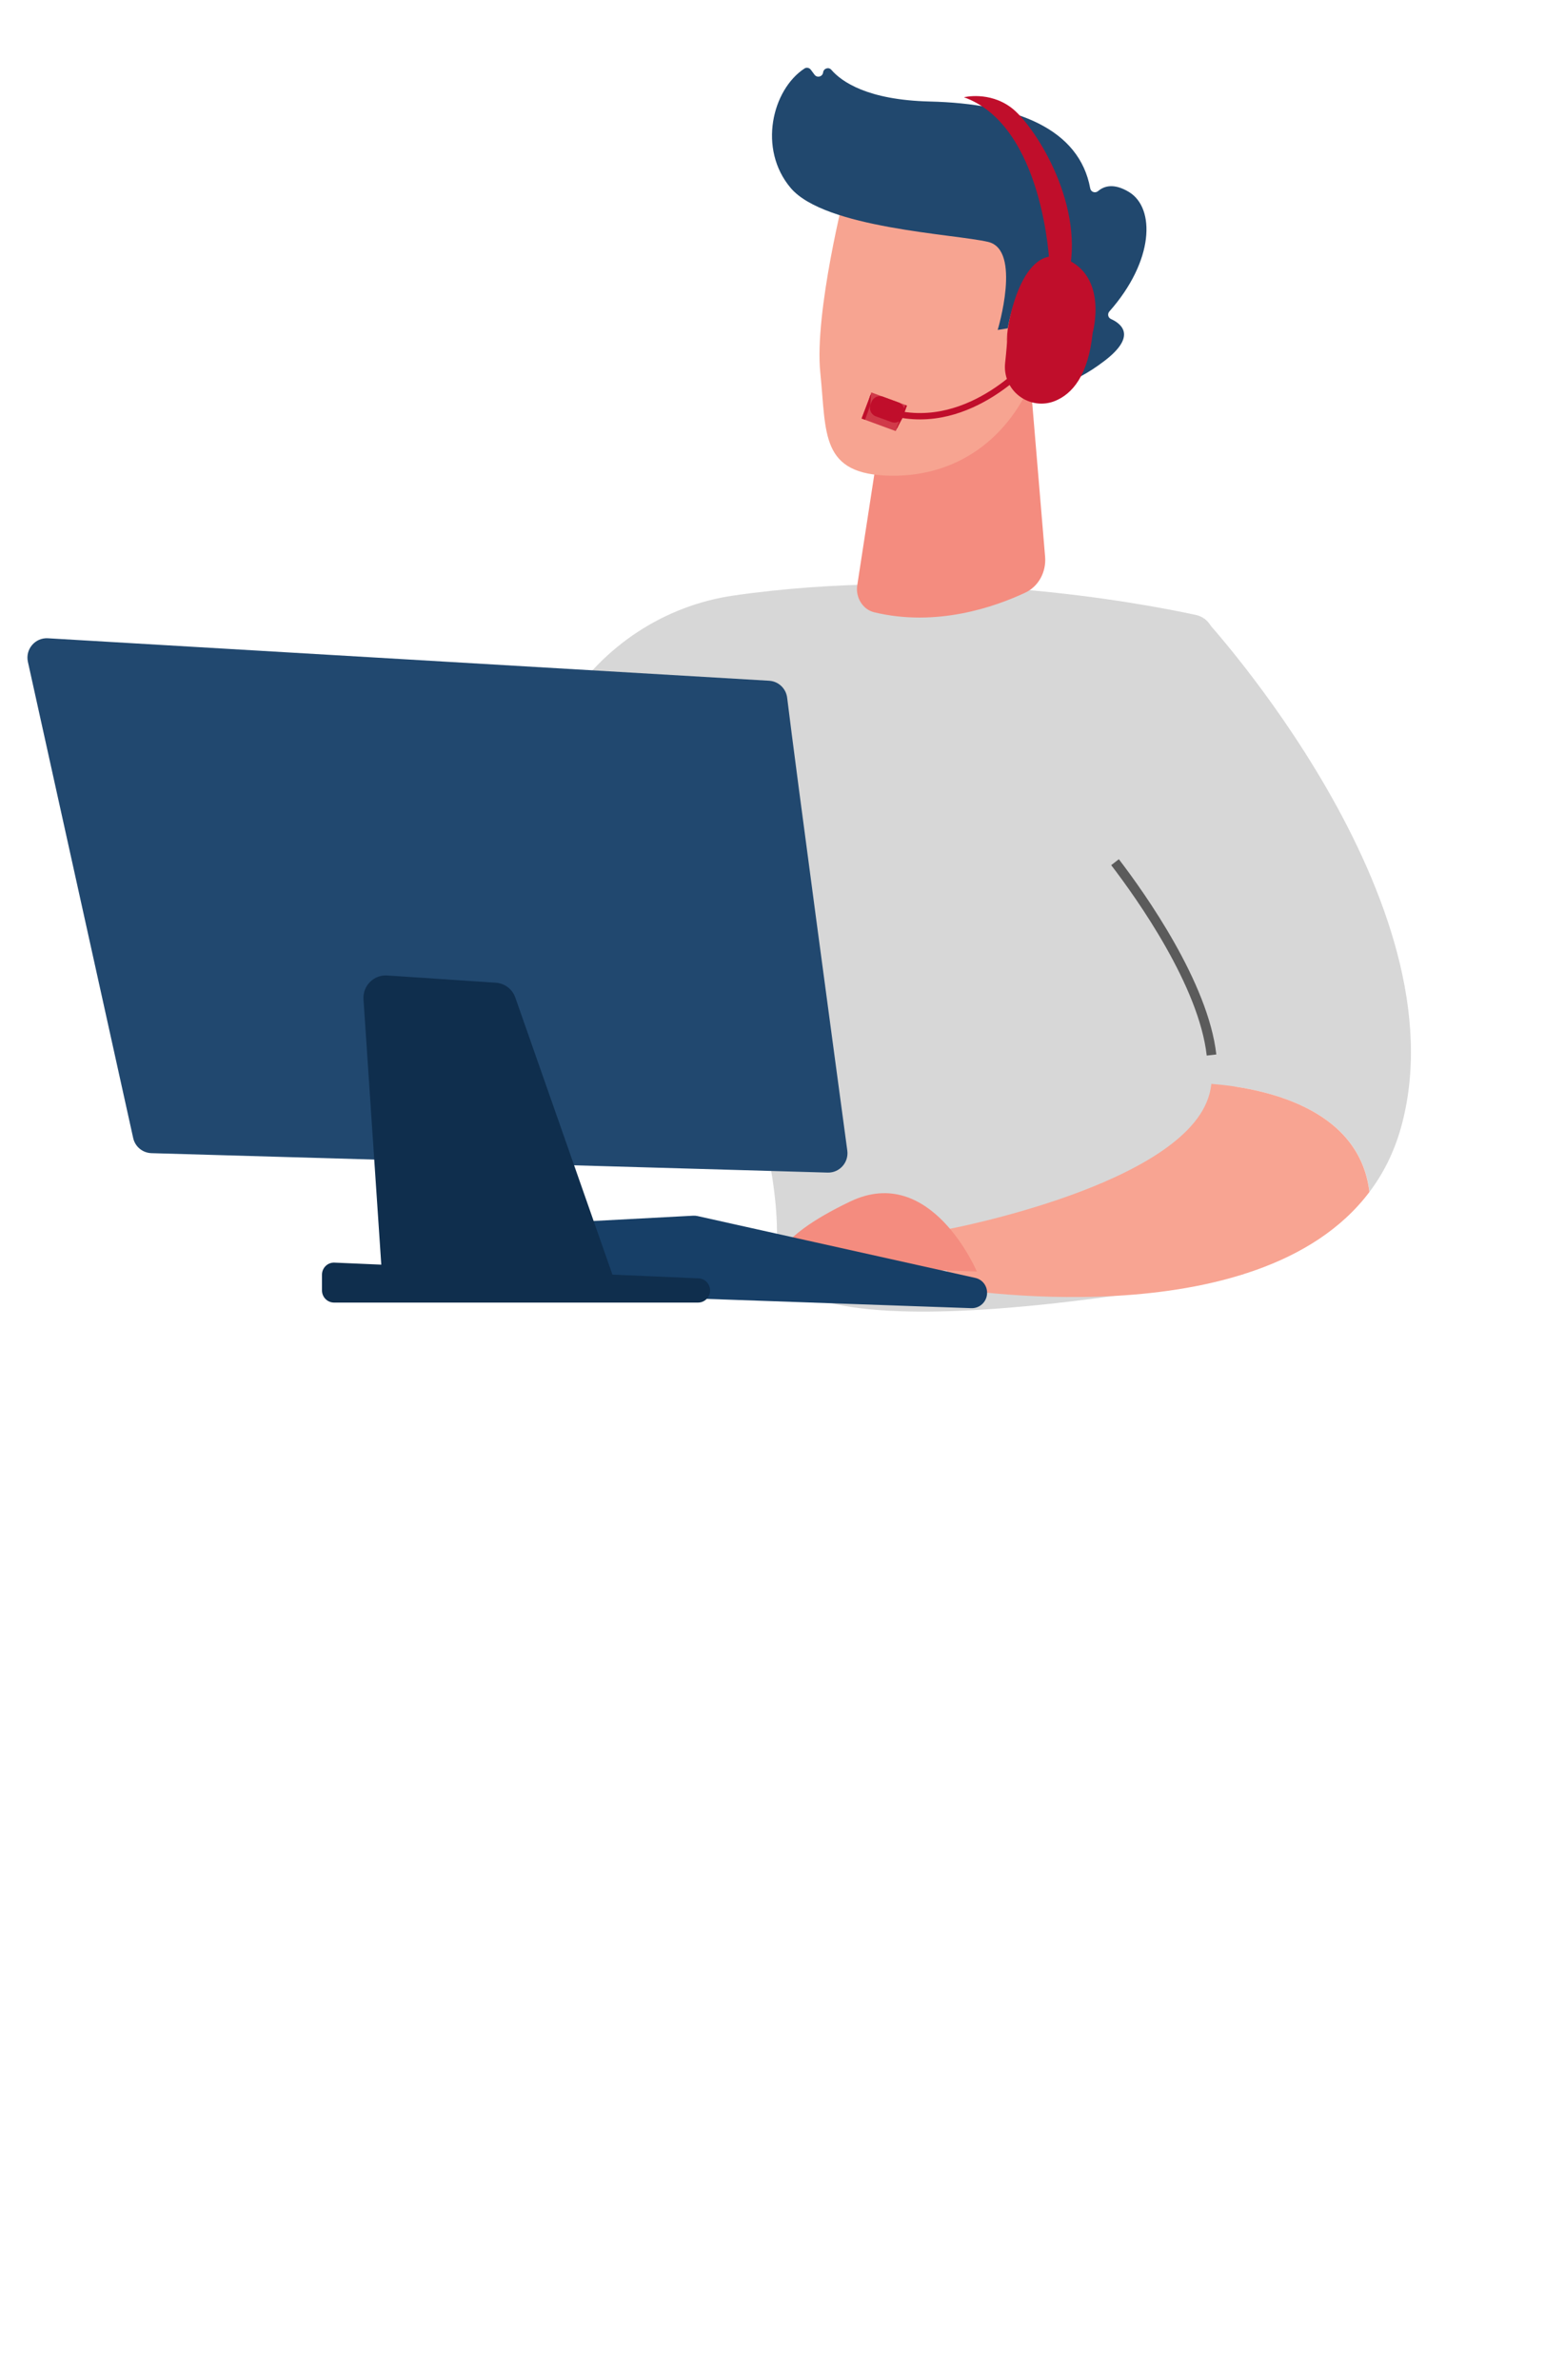 <?xml version="1.0" encoding="UTF-8"?> <svg xmlns="http://www.w3.org/2000/svg" width="287" height="442" viewBox="0 0 287 442" fill="none"> <g clip-path="url(#clip0_1174_1724)"> <path d="M222.148 114.198C211.391 111.876 174.7 105.065 136.292 110.592C123.43 112.447 112.039 119.945 105.091 130.984C92.577 150.871 74.884 186.312 78.629 223.283L98.272 228.161C98.272 228.161 111.845 184.301 127.123 166.438C127.123 166.438 145.216 207.859 144.299 230.6C144.274 231.248 144.235 231.871 144.17 232.481C142.091 254.728 231.008 236.632 231.008 236.632L225.468 118.103C225.364 116.209 224.008 114.6 222.148 114.198Z" fill="#D7D7D7"></path> <path d="M191.554 72.569L194.137 103.366C194.382 106.233 192.91 108.905 190.456 110.06C184.812 112.706 173.977 116.494 162.393 113.705C160.275 113.199 158.893 110.968 159.242 108.698L166.758 59.882L191.554 72.569Z" fill="#F48C7F"></path> <path d="M157.059 35.248C157.059 35.248 151.222 58.001 152.384 69.261C153.546 80.521 152.294 88.162 165.505 88.344C178.717 88.525 188.519 80.366 192.613 68.301C192.613 68.301 199.083 49.686 195.906 43.005C192.729 36.311 157.059 35.248 157.059 35.248Z" fill="#F7A491"></path> <path d="M186.956 61.011L185.329 61.27C185.329 61.27 189.836 46.404 183.56 44.925C177.296 43.446 153.236 42.408 146.882 34.91C140.761 27.685 143.434 16.645 149.452 12.714C149.827 12.468 150.343 12.585 150.615 12.948L151.312 13.882C151.79 14.518 152.797 14.245 152.901 13.454C152.991 12.701 153.934 12.39 154.424 12.961C156.362 15.192 161.166 18.565 172.673 18.85C188.997 19.239 200.504 24.013 202.518 34.975C202.647 35.676 203.448 35.935 203.991 35.481C205.05 34.573 206.871 33.937 209.712 35.65C214.645 38.633 214.387 48.453 206.083 57.833C205.682 58.274 205.812 58.987 206.354 59.233C208.265 60.09 211.274 62.36 205.153 67.03C198.902 71.804 194.782 72.05 193.194 71.895C192.768 71.856 192.432 71.518 192.393 71.09L191.438 61.231C191.386 60.725 190.921 60.362 190.417 60.44L186.956 61.011Z" fill="#21486E"></path> <path d="M186.879 63.112C186.879 63.112 188.235 48.959 194.912 51.8C201.588 54.641 194.188 67.536 189.384 68.82L186.879 63.112Z" fill="#F48C7F"></path> <path d="M225.041 201.282C226.953 187.686 212.94 167.696 207.142 160.107C205.489 157.941 204.559 155.281 204.533 152.544C204.365 133.28 210.861 123.226 223.75 114.911C223.75 114.911 272.128 167.398 260.208 209.532C258.916 214.085 256.927 217.99 254.396 221.35C252.524 205.485 234.249 202.021 225.041 201.282Z" fill="#D7D7D7"></path> <path d="M224.163 196.027L225.945 195.82C224.434 182.484 212.785 166.022 207.839 159.562L206.419 160.665C211.274 166.995 222.704 183.133 224.163 196.027Z" fill="#5B5B5B"></path> <path d="M224.667 203.163C224.835 202.553 224.938 201.917 225.028 201.282C234.237 202.008 252.511 205.485 254.383 221.363C233.488 249.124 175.901 239.109 175.901 239.109V228.303C175.914 228.303 220.147 220.053 224.667 203.163Z" fill="#F8A492"></path> <path d="M181.455 236.125C181.455 236.125 172.957 215.966 157.963 223.114C142.982 230.262 144.157 234.945 144.157 234.945L181.455 236.125Z" fill="#F48C7F"></path> <path d="M183.353 240.303C183.237 241.833 181.945 242.988 180.422 242.936L102.779 240.212C101.578 240.173 100.519 239.369 100.157 238.214L97.91 230.976C97.355 229.198 98.621 227.369 100.48 227.265L128.789 225.761C129.047 225.748 129.306 225.774 129.551 225.825L181.132 237.306C182.527 237.591 183.469 238.876 183.353 240.303Z" fill="#173F67"></path> <path d="M146.224 129.583C147.864 143.087 155.277 197.987 157.395 213.67C157.692 215.876 155.948 217.821 153.74 217.757L28.133 214.15C26.493 214.098 25.085 212.944 24.736 211.322L5.184 122.915C4.667 120.58 6.514 118.388 8.903 118.531L142.879 126.418C144.596 126.522 146.017 127.845 146.224 129.583Z" fill="#21486F"></path> <path d="M95.728 185.261L114.286 238.188L71.113 239.109L67.522 185.585C67.354 183.068 69.434 180.993 71.926 181.148L92.086 182.497C93.752 182.601 95.185 183.691 95.728 185.261Z" fill="#0F2E4D"></path> <path d="M131.798 238.941C132.276 240.393 131.191 241.898 129.667 241.898H62.059C60.82 241.898 59.812 240.886 59.812 239.641V236.722C59.812 235.438 60.871 234.413 62.15 234.478L129.758 237.397C130.7 237.423 131.501 238.045 131.798 238.941Z" fill="#0F2E4D"></path> <path d="M165.518 77.188C180.654 81.17 192.484 66.875 192.6 66.732L191.67 65.98C191.554 66.122 180.202 79.834 165.815 76.046L165.518 77.188Z" fill="#C00E2B"></path> <path d="M161.695 75.164C161.373 76.033 161.825 76.993 162.69 77.317L165.596 78.381C166.461 78.706 167.417 78.251 167.739 77.382L167.92 76.889C168.243 76.02 167.791 75.06 166.926 74.736L164.02 73.672C163.155 73.348 162.199 73.802 161.876 74.671L161.695 75.164Z" fill="#C00E2B"></path> <path d="M167.378 77.577L166.577 79.458L166.68 79.497L167.378 77.577Z" fill="#C00E2B"></path> <path d="M168.153 75.19L166.332 80.029L166.37 80.042L167.623 77.668L168.488 75.32L168.153 75.19Z" fill="#C00E2B"></path> <path d="M168.114 75.177L166.293 80.016L166.332 80.028L168.153 75.19L168.114 75.177Z" fill="#C00E2B"></path> <path d="M168.062 75.164L166.241 79.99L166.293 80.016L168.114 75.177L168.062 75.164Z" fill="#C00E2B"></path> <path d="M168.024 75.151L166.203 79.977L166.241 79.99L168.062 75.164L168.024 75.151Z" fill="#C00E2B"></path> <path d="M167.985 75.138L166.164 79.964L166.203 79.977L168.024 75.151L167.985 75.138Z" fill="#C00E2B"></path> <path d="M167.946 75.112L166.125 79.951L166.164 79.964L167.985 75.138L167.946 75.112Z" fill="#C00E2B"></path> <path d="M167.907 75.099L166.073 79.938L166.125 79.951L167.946 75.112L167.907 75.099Z" fill="#C00E2B"></path> <path d="M167.856 75.086L166.035 79.912L166.073 79.938L167.907 75.099L167.856 75.086Z" fill="#C00E2B"></path> <path d="M167.817 75.073L165.996 79.899L166.035 79.912L167.856 75.086L167.817 75.073Z" fill="#C00E2B"></path> <path d="M167.778 75.06L165.957 79.886L165.996 79.899L167.817 75.073L167.778 75.06Z" fill="#C00E2B"></path> <path d="M167.739 75.047L165.906 79.873L165.957 79.886L167.778 75.06L167.739 75.047Z" fill="#C00E2B"></path> <path d="M167.688 75.022L165.867 79.86L165.906 79.873L167.739 75.047L167.688 75.022Z" fill="#C00E2B"></path> <path d="M167.649 75.008L165.828 79.834L165.867 79.86L167.688 75.021L167.649 75.008Z" fill="#C00E2B"></path> <path d="M167.61 74.996L165.789 79.821L165.828 79.834L167.649 75.009L167.61 74.996Z" fill="#C00E2B"></path> <path d="M167.572 74.982L165.738 79.808L165.789 79.821L167.61 74.995L167.572 74.982Z" fill="#C00E2B"></path> <path d="M167.52 74.969L165.699 79.795L165.738 79.808L167.572 74.982L167.52 74.969Z" fill="#C00E2B"></path> <path d="M167.481 74.943L165.66 79.782L165.699 79.795L167.52 74.969L167.481 74.943Z" fill="#C00E2B"></path> <path d="M167.442 74.931L165.621 79.769L165.66 79.782L167.481 74.944L167.442 74.931Z" fill="#C00E2B"></path> <path d="M167.404 74.918L165.57 79.743L165.621 79.769L167.442 74.93L167.404 74.918Z" fill="#C00E2B"></path> <path d="M167.352 74.905L165.531 79.731L165.57 79.743L167.404 74.918L167.352 74.905Z" fill="#C00E2B"></path> <path d="M167.313 74.892L165.492 79.717L165.531 79.73L167.352 74.905L167.313 74.892Z" fill="#C00E2B"></path> <path d="M167.274 74.878L165.454 79.704L165.492 79.717L167.313 74.891L167.274 74.878Z" fill="#C00E2B"></path> <path d="M167.236 74.853L165.415 79.691L165.454 79.704L167.274 74.879L167.236 74.853Z" fill="#C00E2B"></path> <path d="M167.197 74.84L165.363 79.666L165.415 79.692L167.236 74.853L167.197 74.84Z" fill="#C00E2B"></path> <path d="M167.145 74.827L165.324 79.652L165.363 79.665L167.197 74.84L167.145 74.827Z" fill="#C00E2B"></path> <path d="M167.107 74.814L165.286 79.64L165.324 79.653L167.145 74.827L167.107 74.814Z" fill="#C00E2B"></path> <path d="M167.068 74.801L165.247 79.626L165.286 79.639L167.107 74.814L167.068 74.801Z" fill="#C00E2B"></path> <path d="M167.029 74.775L165.195 79.614L165.247 79.627L167.068 74.801L167.029 74.775Z" fill="#C00E2B"></path> <path d="M166.977 74.762L165.156 79.6L165.195 79.613L167.029 74.775L166.977 74.762Z" fill="#C00E2B"></path> <path d="M166.939 74.749L165.118 79.575L165.156 79.601L166.977 74.762L166.939 74.749Z" fill="#C00E2B"></path> <path d="M166.9 74.736L165.079 79.562L165.118 79.575L166.939 74.749L166.9 74.736Z" fill="#C00E2B"></path> <path d="M166.861 74.723L165.027 79.549L165.079 79.562L166.9 74.736L166.861 74.723Z" fill="#C00E2B"></path> <path d="M166.81 74.71L164.989 79.536L165.027 79.549L166.861 74.723L166.81 74.71Z" fill="#C00E2B"></path> <path d="M166.771 74.684L164.95 79.523L164.989 79.536L166.81 74.71L166.771 74.684Z" fill="#C00E2B"></path> <path d="M166.732 74.671L164.911 79.497L164.95 79.523L166.771 74.684L166.732 74.671Z" fill="#C00E2B"></path> <path d="M166.693 74.658L164.859 79.484L164.911 79.497L166.732 74.671L166.693 74.658Z" fill="#C00E2B"></path> <path d="M166.642 74.645L164.821 79.471L164.859 79.484L166.693 74.658L166.642 74.645Z" fill="#C00E2B"></path> <path d="M166.603 74.632L164.782 79.458L164.821 79.471L166.642 74.645L166.603 74.632Z" fill="#C00E2B"></path> <path d="M166.564 74.606L164.743 79.445L164.782 79.458L166.603 74.632L166.564 74.606Z" fill="#C00E2B"></path> <path d="M166.525 74.593L164.704 79.432L164.743 79.445L166.564 74.606L166.525 74.593Z" fill="#C00E2B"></path> <path d="M166.474 74.58L164.653 79.406L164.704 79.432L166.525 74.593L166.474 74.58Z" fill="#C00E2B"></path> <path d="M166.435 74.567L164.614 79.393L164.653 79.406L166.474 74.58L166.435 74.567Z" fill="#C00E2B"></path> <path d="M166.396 74.554L164.575 79.38L164.614 79.393L166.435 74.567L166.396 74.554Z" fill="#C00E2B"></path> <path d="M166.358 74.528L164.537 79.367L164.575 79.38L166.396 74.554L166.358 74.528Z" fill="#C00E2B"></path> <path d="M166.319 74.516L164.485 79.354L164.537 79.367L166.358 74.529L166.319 74.516Z" fill="#C00E2B"></path> <path d="M166.267 74.502L164.446 79.328L164.485 79.354L166.319 74.515L166.267 74.502Z" fill="#C00E2B"></path> <path d="M166.228 74.489L164.407 79.315L164.446 79.328L166.267 74.502L166.228 74.489Z" fill="#C00E2B"></path> <path d="M166.19 74.477L164.369 79.302L164.407 79.315L166.228 74.49L166.19 74.477Z" fill="#C00E2B"></path> <path d="M166.151 74.463L164.317 79.289L164.369 79.302L166.19 74.476L166.151 74.463Z" fill="#C00E2B"></path> <path d="M166.099 74.438L164.278 79.276L164.317 79.289L166.151 74.463L166.099 74.438Z" fill="#C00E2B"></path> <path d="M166.061 74.425L164.24 79.251L164.278 79.276L166.099 74.438L166.061 74.425Z" fill="#C00E2B"></path> <path d="M166.022 74.412L164.201 79.237L164.24 79.25L166.061 74.425L166.022 74.412Z" fill="#C00E2B"></path> <path d="M165.983 74.398L164.149 79.224L164.201 79.237L166.022 74.411L165.983 74.398Z" fill="#C00E2B"></path> <path d="M165.931 74.386L164.11 79.212L164.149 79.225L165.983 74.399L165.931 74.386Z" fill="#C00E2B"></path> <path d="M165.893 74.36L164.072 79.199L164.11 79.212L165.931 74.386L165.893 74.36Z" fill="#C00E2B"></path> <path d="M165.854 74.347L164.033 79.185L164.072 79.198L165.893 74.36L165.854 74.347Z" fill="#C00E2B"></path> <path d="M165.815 74.334L163.994 79.16L164.033 79.186L165.854 74.347L165.815 74.334Z" fill="#C00E2B"></path> <path d="M165.763 74.321L163.943 79.147L163.994 79.159L165.815 74.334L165.763 74.321Z" fill="#C00E2B"></path> <path d="M165.725 74.308L163.904 79.133L163.943 79.146L165.763 74.321L165.725 74.308Z" fill="#C00E2B"></path> <path d="M165.686 74.295L163.865 79.121L163.904 79.134L165.725 74.308L165.686 74.295Z" fill="#C00E2B"></path> <path d="M165.647 74.269L163.826 79.108L163.865 79.121L165.686 74.295L165.647 74.269Z" fill="#C00E2B"></path> <path d="M165.609 74.256L163.775 79.082L163.826 79.108L165.647 74.269L165.609 74.256Z" fill="#C00E2B"></path> <path d="M165.557 74.243L163.736 79.069L163.775 79.082L165.609 74.256L165.557 74.243Z" fill="#C00E2B"></path> <path d="M165.518 74.23L163.697 79.056L163.736 79.069L165.557 74.243L165.518 74.23Z" fill="#C00E2B"></path> <path d="M165.479 74.217L163.658 79.043L163.697 79.055L165.518 74.23L165.479 74.217Z" fill="#C00E2B"></path> <path d="M165.441 74.191L163.607 79.03L163.658 79.043L165.479 74.217L165.441 74.191Z" fill="#C00E2B"></path> <path d="M165.389 74.178L163.568 79.017L163.607 79.03L165.441 74.191L165.389 74.178Z" fill="#C00E2B"></path> <path d="M165.35 74.165L163.529 78.991L163.568 79.017L165.389 74.178L165.35 74.165Z" fill="#C00E2B"></path> <path d="M165.311 74.152L163.491 78.978L163.529 78.991L165.35 74.165L165.311 74.152Z" fill="#C00E2B"></path> <path d="M165.273 74.139L163.439 78.965L163.491 78.978L165.311 74.152L165.273 74.139Z" fill="#C00E2B"></path> <path d="M165.221 74.126L163.4 78.952L163.439 78.965L165.273 74.139L165.221 74.126Z" fill="#C00E2B"></path> <path d="M165.182 74.1L163.361 78.939L163.4 78.952L165.221 74.126L165.182 74.1Z" fill="#C00E2B"></path> <path d="M165.144 74.087L163.323 78.913L163.361 78.939L165.182 74.1L165.144 74.087Z" fill="#C00E2B"></path> <path d="M165.105 74.074L163.284 78.9L163.323 78.913L165.144 74.087L165.105 74.074Z" fill="#C00E2B"></path> <path d="M165.053 74.061L163.232 78.887L163.284 78.9L165.105 74.075L165.053 74.061Z" fill="#C00E2B"></path> <path d="M165.014 74.048L163.193 78.874L163.232 78.887L165.053 74.061L165.014 74.048Z" fill="#C00E2B"></path> <path d="M164.976 74.022L163.155 78.861L163.193 78.874L165.014 74.048L164.976 74.022Z" fill="#C00E2B"></path> <path d="M164.937 74.009L163.116 78.835L163.155 78.861L164.976 74.022L164.937 74.009Z" fill="#C00E2B"></path> <path d="M164.898 73.997L163.064 78.822L163.116 78.835L164.937 74.01L164.898 73.997Z" fill="#C00E2B"></path> <path d="M164.847 73.983L163.026 78.809L163.064 78.822L164.898 73.996L164.847 73.983Z" fill="#C00E2B"></path> <path d="M164.808 73.971L162.987 78.796L163.026 78.809L164.847 73.984L164.808 73.971Z" fill="#C00E2B"></path> <path d="M164.769 73.945L162.948 78.784L162.987 78.796L164.808 73.971L164.769 73.945Z" fill="#C00E2B"></path> <path d="M164.73 73.932L162.896 78.77L162.948 78.783L164.769 73.945L164.73 73.932Z" fill="#C00E2B"></path> <path d="M164.679 73.918L162.858 78.744L162.896 78.77L164.73 73.931L164.679 73.918Z" fill="#C00E2B"></path> <path d="M164.64 73.906L162.819 78.731L162.858 78.745L164.679 73.919L164.64 73.906Z" fill="#C00E2B"></path> <path d="M164.601 73.893L162.78 78.718L162.819 78.731L164.64 73.906L164.601 73.893Z" fill="#C00E2B"></path> <path d="M164.562 73.88L162.729 78.706L162.78 78.719L164.601 73.893L164.562 73.88Z" fill="#C00E2B"></path> <path d="M164.511 73.854L162.69 78.693L162.729 78.706L164.562 73.88L164.511 73.854Z" fill="#C00E2B"></path> <path d="M164.472 73.841L162.651 78.667L162.69 78.692L164.511 73.854L164.472 73.841Z" fill="#C00E2B"></path> <path d="M164.433 73.828L162.612 78.653L162.651 78.666L164.472 73.841L164.433 73.828Z" fill="#C00E2B"></path> <path d="M164.395 73.815L162.574 78.641L162.612 78.654L164.433 73.828L164.395 73.815Z" fill="#C00E2B"></path> <path d="M164.343 73.802L162.522 78.627L162.574 78.641L164.395 73.815L164.343 73.802Z" fill="#C00E2B"></path> <path d="M164.304 73.776L162.483 78.615L162.522 78.628L164.343 73.802L164.304 73.776Z" fill="#C00E2B"></path> <path d="M164.265 73.763L162.444 78.602L162.483 78.615L164.304 73.776L164.265 73.763Z" fill="#C00E2B"></path> <path d="M164.227 73.75L162.406 78.576L162.444 78.602L164.265 73.763L164.227 73.75Z" fill="#C00E2B"></path> <path d="M164.188 73.737L162.354 78.563L162.406 78.576L164.227 73.75L164.188 73.737Z" fill="#C00E2B"></path> <path d="M164.136 73.724L162.315 78.55L162.354 78.563L164.188 73.737L164.136 73.724Z" fill="#C00E2B"></path> <path d="M164.098 73.711L162.277 78.537L162.315 78.55L164.136 73.724L164.098 73.711Z" fill="#C00E2B"></path> <path d="M164.059 73.685L162.238 78.524L162.277 78.537L164.097 73.711L164.059 73.685Z" fill="#C00E2B"></path> <path d="M164.02 73.672L162.186 78.498L162.238 78.524L164.059 73.685L164.02 73.672Z" fill="#C00E2B"></path> <path d="M163.968 73.659L162.147 78.485L162.186 78.498L164.02 73.672L163.968 73.659Z" fill="#C00E2B"></path> <path d="M163.93 73.646L162.109 78.472L162.147 78.485L163.968 73.659L163.93 73.646Z" fill="#C00E2B"></path> <path d="M163.891 73.633L162.07 78.459L162.109 78.472L163.93 73.646L163.891 73.633Z" fill="#C00E2B"></path> <path d="M163.852 73.607L162.018 78.446L162.07 78.459L163.891 73.633L163.852 73.607Z" fill="#C00E2B"></path> <path d="M163.8 73.594L161.98 78.433L162.018 78.446L163.852 73.607L163.8 73.594Z" fill="#C00E2B"></path> <path d="M163.762 73.582L161.941 78.407L161.98 78.433L163.8 73.594L163.762 73.582Z" fill="#C00E2B"></path> <path d="M163.723 73.568L161.902 78.394L161.941 78.407L163.762 73.581L163.723 73.568Z" fill="#C00E2B"></path> <path d="M163.684 73.556L161.863 78.381L161.902 78.394L163.723 73.569L163.684 73.556Z" fill="#C00E2B"></path> <path d="M163.633 73.543L161.812 78.368L161.863 78.381L163.684 73.555L163.633 73.543Z" fill="#C00E2B"></path> <path d="M163.594 73.517L161.773 78.355L161.812 78.368L163.633 73.543L163.594 73.517Z" fill="#C00E2B"></path> <path d="M163.555 73.503L161.734 78.329L161.773 78.355L163.594 73.516L163.555 73.503Z" fill="#C00E2B"></path> <path d="M163.516 73.491L161.695 78.317L161.734 78.329L163.555 73.504L163.516 73.491Z" fill="#C00E2B"></path> <path d="M163.478 73.478L161.644 78.303L161.695 78.316L163.516 73.49L163.478 73.478Z" fill="#C00E2B"></path> <path d="M163.426 73.465L161.605 78.291L161.644 78.304L163.478 73.478L163.426 73.465Z" fill="#C00E2B"></path> <path d="M163.387 73.439L161.566 78.277L161.605 78.29L163.426 73.464L163.387 73.439Z" fill="#C00E2B"></path> <path d="M163.348 73.426L161.527 78.251L161.566 78.278L163.387 73.439L163.348 73.426Z" fill="#C00E2B"></path> <path d="M163.31 73.413L161.476 78.238L161.527 78.251L163.348 73.426L163.31 73.413Z" fill="#C00E2B"></path> <path d="M163.258 73.4L161.437 78.226L161.476 78.239L163.31 73.413L163.258 73.4Z" fill="#C00E2B"></path> <path d="M163.219 73.387L161.398 78.213L161.437 78.225L163.258 73.4L163.219 73.387Z" fill="#C00E2B"></path> <path d="M163.181 73.361L161.36 78.2L161.398 78.213L163.219 73.387L163.181 73.361Z" fill="#C00E2B"></path> <path d="M163.142 73.348L161.308 78.186L161.36 78.199L163.181 73.361L163.142 73.348Z" fill="#C00E2B"></path> <path d="M163.09 73.335L161.269 78.161L161.308 78.187L163.142 73.348L163.09 73.335Z" fill="#C00E2B"></path> <path d="M163.051 73.322L161.23 78.147L161.269 78.16L163.09 73.335L163.051 73.322Z" fill="#C00E2B"></path> <path d="M163.013 73.309L161.192 78.135L161.23 78.148L163.051 73.322L163.013 73.309Z" fill="#C00E2B"></path> <path d="M162.974 73.296L161.153 78.122L161.192 78.135L163.013 73.309L162.974 73.296Z" fill="#C00E2B"></path> <path d="M162.922 73.27L161.101 78.109L161.153 78.122L162.974 73.296L162.922 73.27Z" fill="#C00E2B"></path> <path d="M162.884 73.257L161.063 78.083L161.101 78.109L162.922 73.27L162.884 73.257Z" fill="#C00E2B"></path> <path d="M162.845 73.244L161.024 78.07L161.063 78.083L162.884 73.257L162.845 73.244Z" fill="#C00E2B"></path> <path d="M162.806 73.231L160.985 78.057L161.024 78.07L162.845 73.244L162.806 73.231Z" fill="#C00E2B"></path> <path d="M162.767 73.218L160.933 78.044L160.985 78.057L162.806 73.231L162.767 73.218Z" fill="#C00E2B"></path> <path d="M162.716 73.192L160.895 78.031L160.933 78.044L162.767 73.218L162.716 73.192Z" fill="#C00E2B"></path> <path d="M162.677 73.179L160.856 78.018L160.895 78.031L162.716 73.192L162.677 73.179Z" fill="#C00E2B"></path> <path d="M162.638 73.166L160.817 77.992L160.856 78.018L162.677 73.179L162.638 73.166Z" fill="#C00E2B"></path> <path d="M162.599 73.153L160.766 77.979L160.817 77.992L162.638 73.166L162.599 73.153Z" fill="#C00E2B"></path> <path d="M162.548 73.14L160.727 77.966L160.766 77.979L162.599 73.153L162.548 73.14Z" fill="#C00E2B"></path> <path d="M162.509 73.127L160.688 77.953L160.727 77.966L162.548 73.14L162.509 73.127Z" fill="#C00E2B"></path> <path d="M162.47 73.102L160.649 77.94L160.688 77.953L162.509 73.127L162.47 73.102Z" fill="#C00E2B"></path> <path d="M162.432 73.088L160.598 77.914L160.649 77.94L162.47 73.101L162.432 73.088Z" fill="#C00E2B"></path> <path d="M162.38 73.076L160.559 77.901L160.598 77.914L162.432 73.089L162.38 73.076Z" fill="#C00E2B"></path> <path d="M162.341 73.062L160.52 77.888L160.559 77.901L162.38 73.076L162.341 73.062Z" fill="#C00E2B"></path> <path d="M162.302 73.049L160.481 77.875L160.52 77.888L162.341 73.062L162.302 73.049Z" fill="#C00E2B"></path> <path d="M162.264 73.023L160.443 77.862L160.481 77.875L162.302 73.049L162.264 73.023Z" fill="#C00E2B"></path> <path d="M162.212 73.011L160.391 77.85L160.443 77.862L162.264 73.024L162.212 73.011Z" fill="#C00E2B"></path> <path d="M162.173 72.998L160.352 77.823L160.391 77.849L162.212 73.01L162.173 72.998Z" fill="#C00E2B"></path> <path d="M162.134 72.985L160.314 77.811L160.352 77.824L162.173 72.998L162.134 72.985Z" fill="#C00E2B"></path> <path d="M162.096 72.972L160.275 77.797L160.314 77.81L162.134 72.985L162.096 72.972Z" fill="#C00E2B"></path> <path d="M162.057 72.946L160.223 77.784L160.275 77.797L162.096 72.972L162.057 72.946Z" fill="#C00E2B"></path> <path d="M162.005 72.933L160.184 77.771L160.223 77.784L162.057 72.946L162.005 72.933Z" fill="#C00E2B"></path> <path d="M161.967 72.92L160.146 77.746L160.184 77.772L162.005 72.933L161.967 72.92Z" fill="#C00E2B"></path> <path d="M161.928 72.907L160.107 77.733L160.146 77.746L161.967 72.92L161.928 72.907Z" fill="#C00E2B"></path> <path d="M161.889 72.894L160.055 77.72L160.107 77.733L161.928 72.907L161.889 72.894Z" fill="#C00E2B"></path> <path d="M161.837 72.881L161.67 75.229L160.688 77.953L160.055 77.72L161.889 72.894L161.837 72.881Z" fill="#C00E2B"></path> <path d="M161.179 75.06L161.67 73.361L161.786 73.413L161.179 75.06Z" fill="#C00E2B"></path> <path d="M194.95 49.037C194.95 49.037 193.891 23.391 179.065 18.059C179.065 18.059 183.702 16.892 187.834 19.979C191.954 23.054 201.304 37.284 198.644 50.413C195.402 50.828 194.95 49.037 194.95 49.037Z" fill="#C00E2B"></path> <path d="M197.83 48.026C205.954 51.294 202.97 61.828 202.97 61.828C202.157 69.715 199.199 73.153 195.971 74.463C193.762 75.358 191.257 75.008 189.358 73.568C187.46 72.128 186.453 69.793 186.711 67.419C186.943 65.279 187.124 63.229 187.098 62.49C187.021 60.674 189.707 44.756 197.83 48.026Z" fill="#C00E2B"></path> <path d="M196.552 50.594C198.36 50.607 199.923 51.865 200.323 53.63C203.229 66.291 195.648 72.79 192.574 72.388C189.345 71.973 192.225 56.496 193.633 52.657C194.227 51.048 195.39 50.581 196.552 50.594Z" fill="#C00E2B"></path> </g> <defs> <clipPath id="clip0_1174_1724"> <rect width="257" height="231" fill="white" transform="translate(5.093 12.585)"></rect> </clipPath> </defs> </svg> 